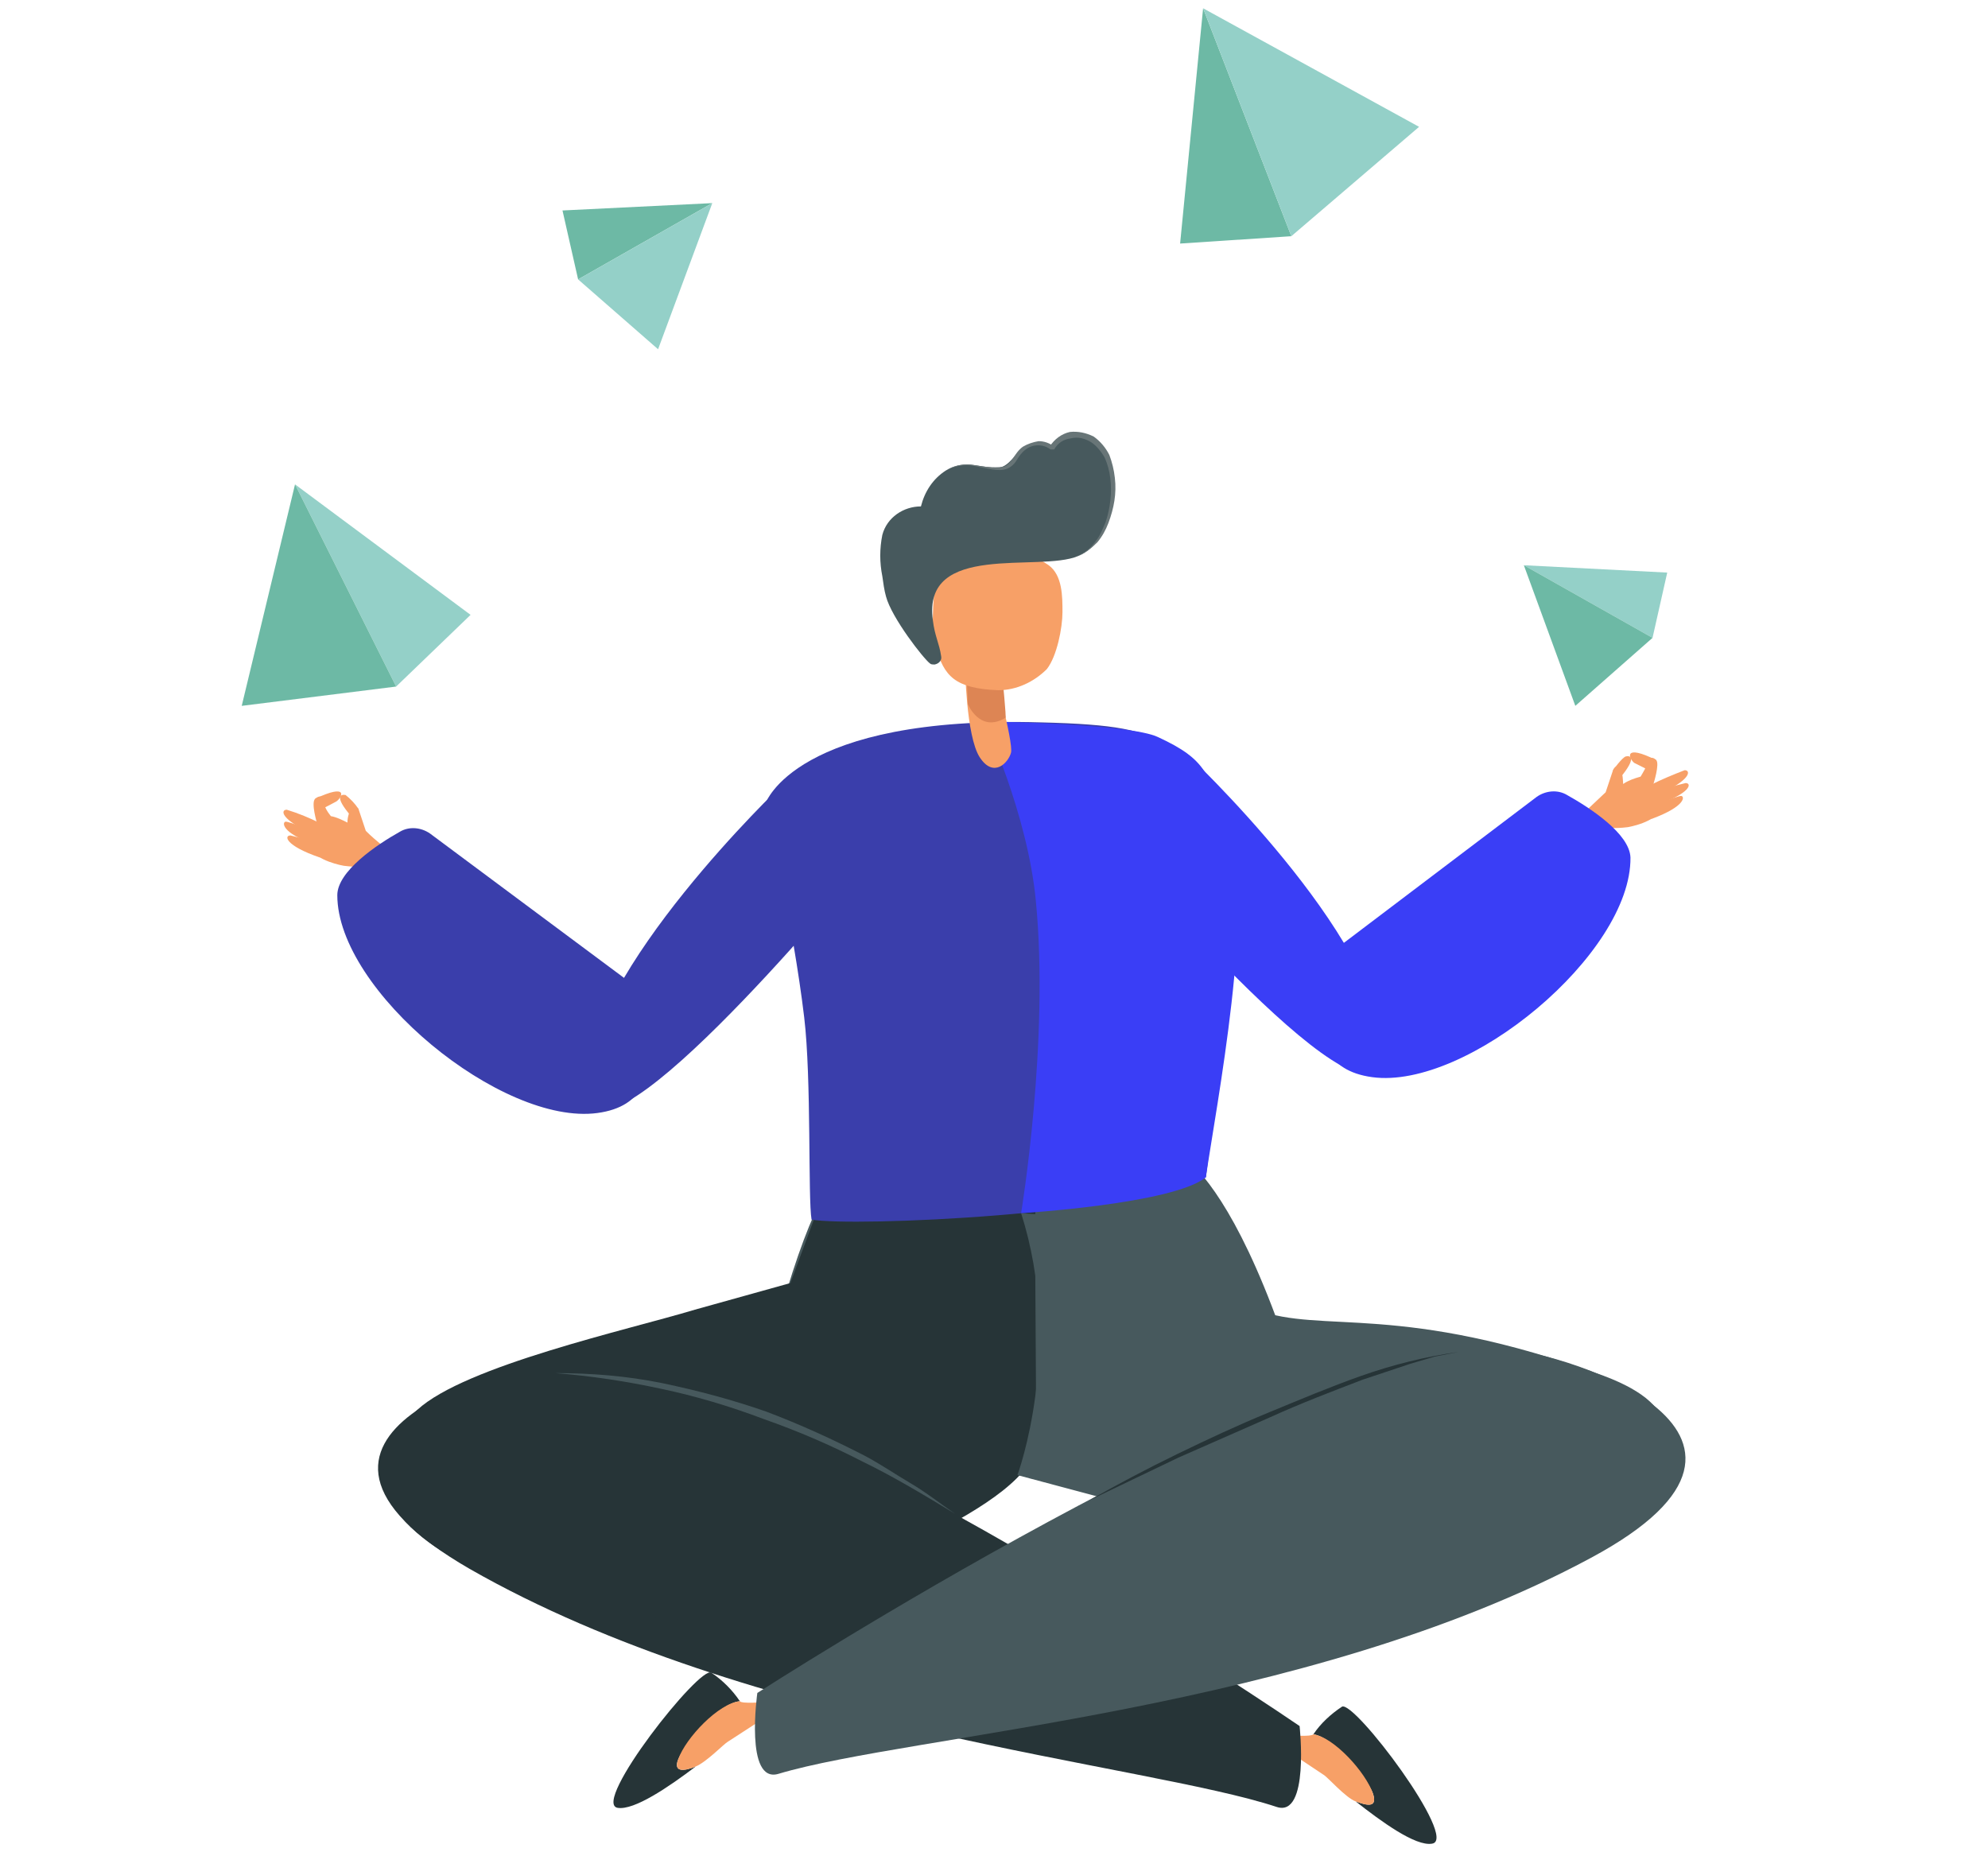 <?xml version="1.0" encoding="utf-8"?>
<!-- Generator: Adobe Illustrator 28.1.0, SVG Export Plug-In . SVG Version: 6.00 Build 0)  -->
<svg version="1.1" id="Ensemble_A_d_icônes_compatibles_Android"
	 xmlns="http://www.w3.org/2000/svg" xmlns:xlink="http://www.w3.org/1999/xlink" x="0px" y="0px" viewBox="0 0 216.3 201.5"
	 style="enable-background:new 0 0 216.3 201.5;" xml:space="preserve">
<style type="text/css">
	.st0{fill:#6DB9A5;}
	.st1{fill:#94D0C8;}
	.st2{fill:#263437;}
	.st3{fill:#F7A067;}
	.st4{fill:#47595D;}
	.st5{fill:#3A3EAB;}
	.st6{fill:#3A3EF6;}
	.st7{fill:#DD8554;}
	.st8{fill:#687577;}
</style>
<g>
	<g>
		<polygon class="st0" points="140.5,25.7 128.4,26.5 130.9,0.9 130.9,0.9 		"/>
		<polygon class="st1" points="130.9,0.9 154.4,13.8 140.5,25.7 		"/>
	</g>
	<g>
		<polygon class="st1" points="43.1,74.7 51.2,66.9 32.1,52.7 32.1,52.7 		"/>
		<polygon class="st0" points="32.1,52.7 26.3,76.8 43.1,74.7 		"/>
	</g>
	<g>
		<polygon class="st1" points="179.8,69.4 181.4,62.3 165.8,61.5 165.8,61.5 		"/>
		<polygon class="st0" points="165.8,61.5 171.4,76.8 179.8,69.4 		"/>
	</g>
	<g>
		<polygon class="st0" points="62.9,30.4 61.2,22.9 77.5,22.1 77.5,22.1 		"/>
		<polygon class="st1" points="77.5,22.1 71.6,38 62.9,30.4 		"/>
	</g>
</g>
<g>
	<path class="st2" d="M155.8,200.6c-1.8,0.3-5.5-2.4-8.3-4.6c1.1,0.4,2.4,0.8,1.9-0.8s-4.3-6.2-6.5-6.5c0.8-1.2,1.9-2.2,3.1-3
		C147.3,184.9,158.8,200.2,155.8,200.6z"/>
	<path class="st3" d="M149.4,195.2c0.5,1.6-0.8,1.2-1.9,0.8s-3.1-2.7-3.5-2.9l-3.6-2.4l-0.2-1.9c0,0,2.4,0.2,2.7-0.1
		C145.1,189,148.6,192.8,149.4,195.2z"/>
	<path class="st2" d="M62.1,148.2c22.7,0.9,79.3,39.6,79.3,39.6s1.1,10-2.5,8.8c-14.2-4.7-57.2-8.4-87.8-25.9
		C25.8,156.1,55.9,147.9,62.1,148.2z"/>
	<path class="st4" d="M128.1,124.8c-2.9,0.8,6.6-2.9,16.7,38.6c2.8,11.5,10.6,14.7-9.7,4.7c-9-4.5-22.8-9-22.8-9
		s-34.7,22.4-33.5,14.3c3-20.9,6.8-34.6,9.8-41.3C93.3,133.6,120,129.9,128.1,124.8z"/>
	<path class="st2" d="M82.9,175.2c-10.3,4.7-54-6.5-37.5-21.8c5.2-4.8,22.9-8.7,30.2-10.9l10.4-2.9l4.1-11.1c0,0,20.4,1.4,22.6,1.9
		c-0.2,2.2,0.1,19.8,0,26.6S90.7,171.5,82.9,175.2z"/>
	<path class="st5" d="M87.5,110.7c0.8,6.7,0.4,19.7,0.8,22c4.5,0.8,34.9-0.5,42.9-4.6c1.1-7.6,2.3-29.8-0.7-37.6
		c-2.3-5.9-0.8-7.7-3.5-9.4c-2.7-1.7-5.6-2.3-13.7-2.5c-26.8-0.8-30,8.8-30,8.8S86.3,100.6,87.5,110.7z"/>
	<path class="st6" d="M111.1,132c0,0,16.5-1,20.1-3.9c1.1-7.6,5.5-30.2,2.5-38c-2.3-5.9-2.3-7.4-7.7-9.9c-3.1-1.5-18.9-1.7-18.9-1.7
		s4.7,10,5.6,19.5C114.2,113.3,111.1,132,111.1,132z"/>
	<path class="st3" d="M107.9,72c0,0,2.4,8.8,2.1,9.9s-1.9,2.8-3.4,0.5s-1.6-10-1.6-10L107.9,72z"/>
	<path class="st7" d="M108,63.7c0,0,1.6,14.3,1.4,14.4c-2.8,1.7-4.1-1.5-4.1-1.5l-0.5-12.7L108,63.7z"/>
	<path class="st3" d="M101.8,70.3c-0.7-1.5,0-7.6,0-7.6c0.6-3.7,6.4-3.1,7.9-2.9c1.6,0.2,3.1,0.8,4.4,1.7c1.5,1.1,1.5,3.4,1.5,5.1
		s-0.6,4.8-1.7,6.2c-1.4,1.4-3.3,2.3-5.3,2.3C103.9,74.9,102.7,73.6,101.8,70.3z"/>
	<path class="st5" d="M85,85.5c0,0-21.2,20.2-21.2,32.6s28.8-22.4,28.8-22.4L85,85.5z"/>
	<path class="st4" d="M136.2,167.3c10.9,2.9,14.8,6,25.5,2.6c6.1-2,31.2-13.3,12.8-20.2c-22.1-8.1-30.6-4.5-37.8-7.2
		c-30.2-11.1-19.1-10.1-25.6-10.5c4.7,14.7-0.4,28.5-0.4,28.5L136.2,167.3z"/>
	<path class="st2" d="M67.2,196.7c1.8,0.3,5.6-2.3,8.5-4.5c-1.2,0.5-2.5,0.7-1.9-0.8s4.4-6.1,6.7-6.3c-0.8-1.2-1.9-2.3-3.1-3.1
		C76.2,181.1,64.3,196.2,67.2,196.7z"/>
	<path class="st3" d="M73.8,191.4c-0.6,1.5,0.7,1.3,1.9,0.8s3.1-2.5,3.5-2.7l3.7-2.4l0.2-1.9c0,0-2.4,0.2-2.6-0.1
		C78.2,185.3,74.6,189.1,73.8,191.4z"/>
	<path class="st4" d="M162.7,146.7c-22.6,0.3-80.3,37.5-80.3,37.5s-1.4,9.9,2.3,8.8c14.3-4.3,57.4-6.8,88.4-23.5
		C198.8,155.7,169,146.6,162.7,146.7z"/>
	<path class="st4" d="M60.4,149.4c3.9,0,7.8,0.3,11.7,1.1c3.8,0.8,7.6,1.8,11.3,3.1c3.7,1.4,7.2,3,10.7,4.8c1.7,0.9,3.3,2,5,3
		s3.2,2.2,4.8,3.3c-3.3-2-6.6-4-10.1-5.7c-3.5-1.8-7-3.3-10.7-4.6c-3.7-1.4-7.4-2.5-11.2-3.3C68.2,150.3,64.3,149.7,60.4,149.4z"/>
	<path class="st2" d="M118.4,163.3c3.2-1.8,6.4-3.5,9.7-5.1c3.3-1.6,6.5-3.1,9.9-4.5s6.7-2.8,10.1-4c3.4-1.2,7-2.1,10.6-2.6
		l-2.6,0.5l-2.7,0.8l-5.1,1.7c-3.4,1.3-6.8,2.6-10.1,4.1l-10,4.4L118.4,163.3z"/>
	<path class="st3" d="M41,93.7c-0.3,0.3-0.5,0.6-0.8,0.6s-1.2,0.1-2.8-0.1c0,0-3-0.5-3.7-2c-0.2-0.7-0.3-1.4-0.2-2.1
		c0-0.2,1-0.5,1-0.5s-0.7-2.3-0.2-2.7s0.8-0.3,0.9,0.3c0.1,0.6,0.4,1.1,0.8,1.6c0.6,0.1,1.2,0.4,1.8,0.7c0-0.6,0.2-1.2,0.5-1.8
		C38.4,87.5,39,88,39,88l0.8,2.4c0.6,0.6,1.2,1.1,1.8,1.6C41.9,92.3,41.4,93.2,41,93.7z"/>
	<path class="st3" d="M34.9,89.6c-1.2-0.6-2.4-1.1-3.7-1.5c-0.7,0-0.7,1.1,3,2.7L34.9,89.6z"/>
	<path class="st3" d="M34.7,88.2l1.9-1c0.7-0.5,1.3-2-2.3-0.3L34.7,88.2z"/>
	<path class="st3" d="M39,88c-0.4-0.6-0.9-1.1-1.4-1.5c-0.5-0.1-1.3,0.1,0.6,2.3L39,88z"/>
	<path class="st3" d="M34.9,90.7c0,0-3.4-1.3-3.8-1.3s-0.6,1.2,3.2,2.5L34.9,90.7z"/>
	<path class="st3" d="M35.4,92.1c-1.2-0.5-2.5-0.9-3.8-1.2c-0.7,0-0.6,1.1,3.2,2.4L35.4,92.1z"/>
	<path class="st3" d="M173.6,89.5c0.2,0.4,0.4,0.7,0.8,0.6s1.1,0.1,2.7-0.1c0,0,3.1-0.5,3.7-2.1c0.2-0.6,0.3-1.3,0.2-2
		c0-0.3-1.1-0.6-1.1-0.6s0.7-2.2,0.3-2.6s-0.8-0.3-0.9,0.2c-0.2,0.6-0.5,1.1-0.8,1.6c-0.7,0.2-1.3,0.4-1.9,0.8c0,0,0-1.4-0.4-1.8
		s-0.7,0.3-0.7,0.3l-0.8,2.4l-1.8,1.7C172.6,88.1,173.1,89,173.6,89.5z"/>
	<path class="st3" d="M179.6,85.4c1.2-0.6,2.4-1.1,3.7-1.6c0.7,0,0.7,1.1-3,2.7L179.6,85.4z"/>
	<path class="st3" d="M179.8,84l-2-1c-0.6-0.5-1.2-2.1,2.4-0.3L179.8,84z"/>
	<path class="st3" d="M175.5,83.8c0,0,1-1.4,1.4-1.5s1.3,0-0.6,2.3L175.5,83.8z"/>
	<path class="st3" d="M179.6,86.4c1.2-0.5,2.5-0.9,3.8-1.2c0.7,0,0.6,1.1-3.2,2.4L179.6,86.4z"/>
	<path class="st3" d="M179.1,87.9c0,0,3.4-1.3,3.8-1.3s0.6,1.1-3.2,2.5L179.1,87.9z"/>
	<path class="st5" d="M67.9,106.4L46.8,90.7c-1-0.7-2.3-0.8-3.3-0.2c-2.5,1.4-6.8,4.3-6.8,6.9c0,10.4,17.9,25.1,28.3,23.7
		S67.9,106.4,67.9,106.4z"/>
	<path class="st6" d="M146.2,102.6l21-15.9c1-0.7,2.3-0.8,3.3-0.2c2.5,1.4,6.8,4.2,6.9,6.8c0.1,10.5-17.8,25.3-28.1,23.9
		S146.2,102.6,146.2,102.6z"/>
	<path class="st6" d="M129,81.9c0,0,21.3,20,21.4,32.3s-29-22.1-29-22.1L129,81.9z"/>
	<path class="st4" d="M96,58.2c0.5-1.9,2.3-3.1,4.2-3.1c0.4-1.6,1.3-3,2.7-3.9c1.8-1.1,3.2-0.5,5.2-0.3c2,0.2,2.1-2,4.3-2.6
		c0.7-0.2,1.5,0,2.1,0.4c1.2-1.9,4.2-2,5.7,0.5s1.3,9.5-2.9,11.3s-17-1.6-15.8,7c0.2,1.7,0.7,2.5,0.9,3.9c0.1,0.4-0.2,0.8-0.7,0.9
		c-0.2,0-0.4,0-0.5-0.1c-0.7-0.5-4.2-5-4.8-7.3c-0.2-0.7-0.3-1.5-0.4-2.2C95.7,61.2,95.7,59.7,96,58.2z"/>
	<path class="st8" d="M102.9,51.2c0.9-0.5,2-0.7,3.1-0.5l1.5,0.3c0.6,0.1,1.1,0.2,1.7,0.1c0.6-0.1,1.1-0.5,1.4-1
		c0.3-0.5,0.6-0.9,1-1.2c0.8-0.6,1.9-0.6,2.7,0h0.4c0.4-0.7,1-1.1,1.8-1.2c0.8-0.2,1.5,0,2.2,0.4c0.6,0.4,1.1,1,1.5,1.7
		c0.3,0.7,0.5,1.4,0.6,2.2c0.2,1.6,0,3.3-0.5,4.8c-0.3,0.7-0.6,1.5-1.1,2.1c-0.5,0.7-1.1,1.2-1.9,1.6c0.8-0.3,1.5-0.9,2.1-1.5
		c0.5-0.6,0.9-1.3,1.2-2.1c0.6-1.6,0.9-3.2,0.7-4.9c-0.1-0.9-0.3-1.7-0.6-2.5c-0.4-0.8-1-1.5-1.7-2c-0.8-0.4-1.7-0.6-2.6-0.5
		c-0.9,0.2-1.7,0.8-2.2,1.6h0.5c-0.5-0.4-1.1-0.6-1.7-0.6c-0.6,0.1-1.2,0.3-1.7,0.6c-1,0.7-1.2,2-2.2,2.2c-1,0.1-2.1,0-3.1-0.2
		C105,50.4,103.9,50.6,102.9,51.2z"/>
</g>
</svg>
